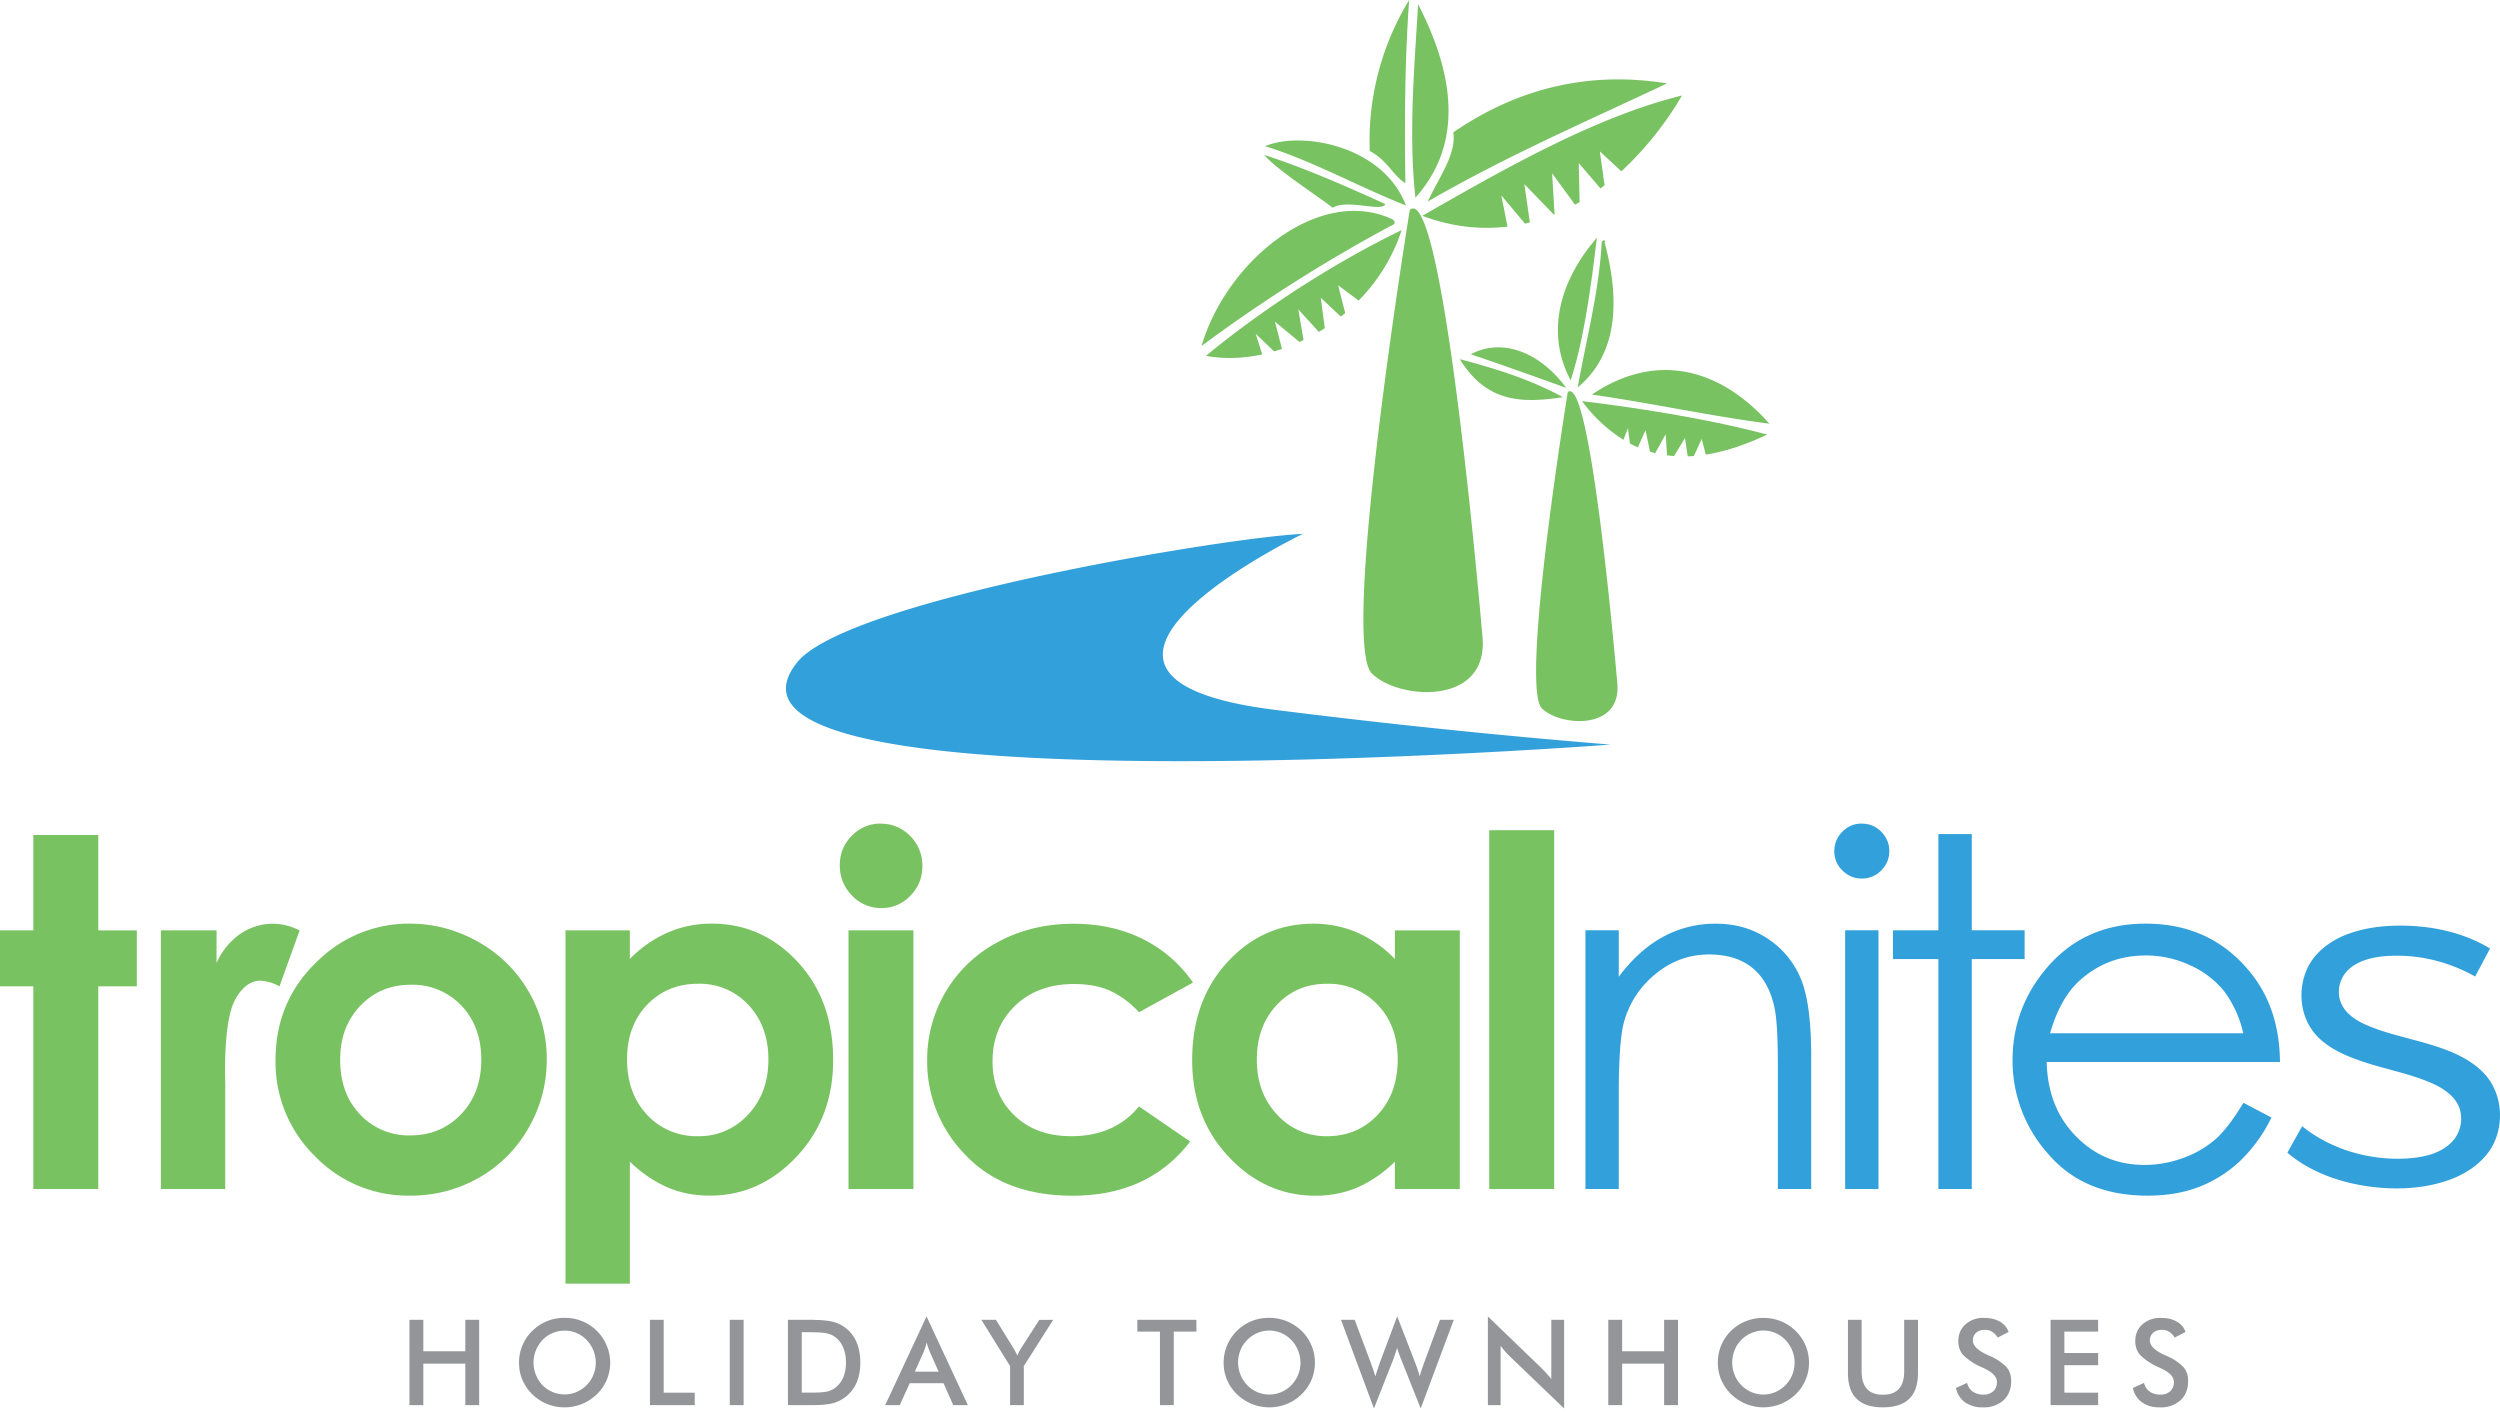 <?xml version="1.0" encoding="utf-8"?>
<svg xmlns="http://www.w3.org/2000/svg" viewBox="0 0 402 227">
  <path d="M215.63 212.22h2.2l2.6 6.93c.26.71.5 1.44.73 2.17a61.34 61.34 0 01.75-2.3l2.76-7.35 2.9 7.48a26.6 26.6 0 01.73 2.18c.06-.28.15-.59.25-.92l.42-1.2 2.58-6.99h2.22l-5.32 14.26-3.12-7.83a19.07 19.07 0 01-.68-1.92c-.1.37-.21.71-.32 1.04-.11.32-.21.63-.33.92l-3.07 7.79-5.3-14.26zm25.67 13.72h-2.05v-14.26l8.7 8.39a23.54 23.54 0 011.5 1.67v-9.52h2.06v14.26l-8.9-8.54a12.78 12.78 0 01-1.31-1.54v9.54zm-29.86-6.83c0 .98-.19 1.9-.55 2.77a7.16 7.16 0 01-1.6 2.32 7.31 7.31 0 01-5.18 2.1 7.46 7.46 0 01-5.2-2.1 6.94 6.94 0 01-2.15-5.09 7.21 7.21 0 017.34-7.2 7.46 7.46 0 015.2 2.1 7.11 7.11 0 012.14 5.1zm-113.32 0a7.02 7.02 0 01-2.15 5.09 7.47 7.47 0 01-8 1.56 7.26 7.26 0 01-3.97-3.88 7.11 7.11 0 01-.54-2.77 7.06 7.06 0 012.13-5.1 7.25 7.25 0 015.2-2.1 7.25 7.25 0 017.33 7.2zm192.77 0a7.02 7.02 0 01-2.14 5.09 7.55 7.55 0 01-5.19 2.1 7.42 7.42 0 01-6.79-4.42 7.02 7.02 0 01-.54-2.77 7.08 7.08 0 014.51-6.66c.9-.36 1.86-.54 2.82-.53a7.3 7.3 0 016.78 4.44 7 7 0 01.55 2.75zm23.62 4.08l1.79-.82c.17.61.47 1.08.92 1.4a2.9 2.9 0 001.73.48 2.2 2.2 0 001.58-.55c.39-.37.58-.86.58-1.48 0-.8-.67-1.53-2-2.16a6.7 6.7 0 00-.43-.2 9.75 9.75 0 01-3.03-2c-.5-.6-.75-1.33-.75-2.19 0-1.11.38-2.02 1.14-2.71a4.26 4.26 0 012.98-1.04c1.02 0 1.87.2 2.54.59.67.36 1.17.96 1.42 1.67l-1.75.9a2.9 2.9 0 00-.9-.94c-.34-.2-.73-.31-1.13-.3-.6 0-1.07.15-1.43.46a1.6 1.6 0 00-.53 1.26c0 .82.78 1.59 2.32 2.3l.29.13a8.34 8.34 0 012.8 1.84c.5.6.75 1.34.75 2.23 0 1.3-.41 2.33-1.23 3.1a4.66 4.66 0 01-3.32 1.14 4.8 4.8 0 01-2.87-.8 3.75 3.75 0 01-1.46-2.3v-.01zm28.46 0l1.78-.82c.17.61.47 1.08.93 1.4.45.32 1.02.48 1.72.48a2.2 2.2 0 001.58-.55c.39-.37.58-.86.58-1.48 0-.8-.66-1.53-2-2.16a8.56 8.56 0 00-.43-.2 9.73 9.73 0 01-3.02-2c-.5-.6-.76-1.33-.76-2.19 0-1.11.38-2.02 1.14-2.71a4.28 4.28 0 012.99-1.04c1.01 0 1.86.2 2.53.59.67.36 1.18.96 1.42 1.67l-1.74.9a2.86 2.86 0 00-.9-.94 2.1 2.1 0 00-1.14-.3c-.6 0-1.07.15-1.42.46a1.6 1.6 0 00-.53 1.26c0 .82.77 1.59 2.32 2.3l.28.13a8.32 8.32 0 012.8 1.84c.5.6.75 1.34.75 2.23 0 1.3-.4 2.33-1.22 3.1a4.67 4.67 0 01-3.32 1.14 4.78 4.78 0 01-2.87-.8 3.75 3.75 0 01-1.47-2.3v-.01zm-45.82-10.97h2.2v8.34c0 1.23.3 2.16.86 2.78.57.62 1.43.93 2.56.93 1.14 0 1.99-.3 2.55-.93.58-.62.87-1.55.87-2.78v-8.34h2.22v8.54c0 1.86-.47 3.24-1.4 4.16-.94.93-2.36 1.38-4.24 1.38-1.88 0-3.3-.45-4.22-1.38-.94-.9-1.4-2.3-1.4-4.16v-8.54zm-104.77 1.9h-3.64v11.82h-2.22v-11.82h-3.64v-1.9h9.5v1.9zm68.46 11.82h-2.23v-13.72h2.23v5.06h6.75v-5.06h2.23v13.72h-2.23v-6.66h-6.75v6.66zm-96.21 0h-2.21v-6.27l-4.62-7.45h2.34l2.88 4.66.26.47.31.63a7.46 7.46 0 01.58-1.15l2.95-4.6h2.23l-4.72 7.44v6.27zm-34.33 0h-3.6v-13.72h3c1.96 0 3.34.1 4.14.3a5.62 5.62 0 013.9 3.32c.4.95.6 2.03.6 3.25 0 1.22-.2 2.3-.6 3.24a5.82 5.82 0 01-3.86 3.32c-.77.2-1.96.3-3.58.3zm207.08-11.82h-5.43v3.44h5.43v1.96h-5.43v4.42h5.43v2h-7.65v-13.72h7.65v1.9zm-181.75 11.82h-2.35l-1.56-3.52h-5.44l-1.6 3.52h-2.34l6.65-14.26 6.64 14.26zm-48.9-2h4.98v2h-7.2v-13.72h2.21v11.72zm12.84-11.72v13.72h-2.23v-13.72h2.23zm-51.5 13.72h-2.23v-13.72h2.23v5.06h6.75v-5.06h2.23v13.72h-2.23v-6.66h-6.75v6.66zm220.5-6.83a5.24 5.24 0 00-1.47-3.64 4.86 4.86 0 00-5.46-1.12 4.94 4.94 0 00-2.72 2.77 5.37 5.37 0 000 3.96 5.1 5.1 0 002.71 2.77 4.86 4.86 0 003.84 0 5.12 5.12 0 003.1-4.74zm-192.77 0a5.26 5.26 0 00-1.47-3.64 4.82 4.82 0 00-3.54-1.5 4.88 4.88 0 00-3.55 1.5 5.28 5.28 0 000 7.27 4.97 4.97 0 005.46 1.1 5.1 5.1 0 003.1-4.73zm113.31 0a5.26 5.26 0 00-1.47-3.64 4.87 4.87 0 00-5.46-1.12c-.61.26-1.17.64-1.63 1.12a4.9 4.9 0 00-1.09 1.65 5.28 5.28 0 001.1 5.62 4.92 4.92 0 007.08 0 5.16 5.16 0 001.48-3.63zm-78.57-4.89h-1.62v9.71h1.88c1.03 0 1.81-.07 2.32-.2.5-.13.95-.37 1.34-.7a4.1 4.1 0 001.18-1.65 6.3 6.3 0 00.39-2.3 6.3 6.3 0 00-.4-2.3 4.16 4.16 0 00-1.17-1.66c-.4-.33-.88-.57-1.39-.69-.54-.14-1.38-.2-2.53-.2zm16.56 6.34h3.83l-1.4-3.14a11.84 11.84 0 01-.52-1.56 12.85 12.85 0 01-.5 1.56l-1.4 3.14z" fill="#939598"/>
  <path d="M329.11 170.76c.1 4.85 1.65 8.82 4.65 11.9 3 3.1 6.69 4.66 11.09 4.66 2.12 0 4.2-.38 6.2-1.12a16.3 16.3 0 005.12-2.94c1.42-1.23 2.93-3.2 4.57-5.93l4.51 2.37a24.8 24.8 0 01-5.13 7.07 20.45 20.45 0 01-6.56 4.1c-2.42.93-5.17 1.39-8.24 1.39-6.8 0-12.11-2.22-15.94-6.67a22.46 22.46 0 01-5.76-15.08c0-5.28 1.63-9.98 4.87-14.1 4.11-5.26 9.62-7.89 16.52-7.89 7.1 0 12.77 2.69 17.01 8.05 3.01 3.8 4.55 8.52 4.6 14.2h-37.5zm-27.05 20.43h-5.36v-41.6h5.36v41.6zm15-41.6h8.5v4.63h-8.5v36.97h-5.37v-36.97h-7.3v-4.62h7.3v-15.48h5.37v15.48zm-56.76 41.6h-5.36v-41.6h5.36v7.47c2.14-2.86 4.51-5 7.11-6.41a17.5 17.5 0 018.5-2.12c3.1 0 5.87.78 8.28 2.37a14.14 14.14 0 015.34 6.38c1.14 2.68 1.71 6.85 1.71 12.5v21.41h-5.36v-19.83c0-4.8-.2-7.99-.6-9.6-.64-2.74-1.83-4.81-3.59-6.2-1.76-1.39-4.05-2.08-6.88-2.08-3.23 0-6.13 1.07-8.68 3.2a15.01 15.01 0 00-5.07 7.95c-.5 2.07-.76 5.84-.76 11.32v15.24zm125.56-42.35c-2.97.01-5.92.4-8.7 1.5-2.69 1.08-5.15 3-6.27 5.66-1.53 3.62-.92 8.08 1.95 10.87 1.83 1.78 4.25 2.85 6.68 3.7 3.8 1.32 7.85 2.01 11.47 3.59 2.14.93 4.27 2.42 4.68 4.76a5.44 5.44 0 01-1.4 4.7c-2.08 2.16-5.38 2.64-8.3 2.7-5.67.1-11.46-1.72-15.75-5.2l-.03-.03-2.38 4.26c3.68 3.14 8.54 4.85 13.45 5.48 4.3.54 8.75.31 12.76-1.17 3.21-1.2 6.15-3.4 7.34-6.66 1.32-3.62.6-7.98-2.22-10.7-4.79-4.66-12.94-4.89-18.85-7.58-.4-.18-.78-.38-1.15-.6-1.7-.97-3.12-2.58-3.05-4.75a4.96 4.96 0 011.6-3.51c2.07-1.85 5.18-2.2 7.98-2.18 4.3.03 8.57 1.23 12.33 3.34l2.4-4.5c-4.3-2.6-9.37-3.67-14.37-3.68h-.17zm-40.8 4.8c-4.09 0-7.6 1.31-10.54 3.93-2.15 1.9-3.77 4.76-4.87 8.58h31.06a17.57 17.57 0 00-3.12-6.83 14.79 14.79 0 00-5.43-4.11 16.71 16.71 0 00-7.04-1.57h-.05zm-45.7-21.2c1.23 0 2.27.42 3.14 1.3a4.3 4.3 0 011.3 3.13c0 1.2-.44 2.23-1.3 3.1a4.27 4.27 0 01-3.14 1.3c-1.2 0-2.22-.44-3.1-1.3a4.21 4.21 0 01-1.3-3.1c0-1.22.44-2.27 1.3-3.14.87-.87 1.9-1.3 3.1-1.3zM209.49 85.85s-47.42 22.9-4.59 28.28a1221.2 1221.2 0 0054.07 5.6s-150.71 11.5-130.77-13.24c8.2-10.16 69.9-20.2 81.3-20.64h-.01z" fill="#32a0da"/>
  <path d="M101.28 206.41H90.93V149.6h10.35v4.6a19.56 19.56 0 016.12-4.26c2.19-.94 4.53-1.42 7.03-1.42 5.43 0 10.04 2.06 13.84 6.16 3.8 4.1 5.7 9.37 5.7 15.79 0 6.2-1.97 11.38-5.9 15.54-3.92 4.17-8.57 6.25-13.95 6.25-2.4 0-4.62-.43-6.68-1.28a20.47 20.47 0 01-6.16-4.2v19.63zM191.83 158l-8.68 4.77a14.8 14.8 0 00-4.85-3.55c-1.6-.66-3.46-.99-5.6-.99-3.9 0-7.06 1.17-9.48 3.5-2.4 2.32-3.62 5.3-3.62 8.95 0 3.53 1.17 6.42 3.5 8.66 2.31 2.24 5.36 3.36 9.14 3.36 4.67 0 8.3-1.6 10.91-4.79l8.23 5.65c-4.46 5.8-10.76 8.71-18.9 8.71-7.3 0-13.04-2.16-17.18-6.5a21.32 21.32 0 01-6.21-15.21 21.35 21.35 0 0111.45-19.12c3.6-1.94 7.64-2.9 12.1-2.9 4.13 0 7.84.82 11.12 2.46a21.16 21.16 0 018.07 7zm42.9 33.2H224.3v-4.4a20.5 20.5 0 01-6.13 4.19 17.23 17.23 0 01-6.66 1.28c-5.37 0-10.01-2.08-13.93-6.25-3.92-4.16-5.88-9.35-5.88-15.54 0-6.42 1.9-11.69 5.69-15.8 3.79-4.1 8.4-6.15 13.82-6.15 2.49 0 4.83.48 7.02 1.42a19.1 19.1 0 016.07 4.26v-4.6h10.44v41.59zM65.87 148.52c3.92 0 7.6.99 11.06 2.95a21.28 21.28 0 018.09 7.99 21.5 21.5 0 012.9 10.9c0 3.92-.97 7.6-2.92 11a21.16 21.16 0 01-7.97 8.01 22.03 22.03 0 01-11.13 2.89 20.77 20.77 0 01-15.27-6.36 21.15 21.15 0 01-6.32-15.47c0-6.5 2.38-11.91 7.14-16.25a20.9 20.9 0 0114.42-5.66zM15.8 191.2H5.36v-32.6H0v-9h5.36v-15.34H15.8v15.35H22v8.99h-6.2v32.6zm131.08 0h-10.44v-41.6h10.44v41.6zm103.03 0h-10.44V133.5h10.44v57.69zm-213.69 0H25.87v-41.6h8.95v5.25a11.2 11.2 0 013.86-4.71 9.3 9.3 0 015.27-1.6c1.35 0 2.76.35 4.23 1.07l-3.24 9a7.2 7.2 0 00-3.03-.92c-1.6 0-2.95 1-4.06 2.98-1.11 1.99-1.66 5.89-1.66 11.7l.03 2.02v16.8zm76.04-33.01c-3.3 0-6.02 1.12-8.19 3.36-2.15 2.24-3.24 5.17-3.24 8.78 0 3.69 1.09 6.67 3.24 8.95a10.81 10.81 0 008.19 3.42 10.6 10.6 0 008.04-3.48c2.18-2.31 3.26-5.27 3.26-8.85 0-3.57-1.07-6.49-3.2-8.77a10.65 10.65 0 00-8.1-3.41zm101.08 0c-3.23 0-5.91 1.14-8.04 3.41-2.14 2.28-3.2 5.2-3.2 8.77 0 3.58 1.08 6.54 3.25 8.85a10.54 10.54 0 008.01 3.48c3.28 0 6-1.14 8.15-3.42 2.16-2.28 3.24-5.26 3.24-8.95 0-3.61-1.08-6.54-3.24-8.78a10.88 10.88 0 00-8.17-3.36zm-147.31.16c-3.25 0-5.94 1.13-8.1 3.39-2.16 2.26-3.23 5.15-3.23 8.66 0 3.63 1.06 6.56 3.2 8.8a10.68 10.68 0 008.09 3.37c3.26 0 5.98-1.13 8.15-3.4s3.25-5.2 3.25-8.77c0-3.56-1.07-6.47-3.2-8.7a10.81 10.81 0 00-8.17-3.35zm75.63-25.9c1.82 0 3.4.66 4.7 1.98a6.66 6.66 0 011.96 4.84c0 1.86-.65 3.46-1.94 4.77a6.28 6.28 0 01-4.64 1.98A6.4 6.4 0 01137 144a6.75 6.75 0 01-1.96-4.9c0-1.83.64-3.4 1.94-4.71a6.35 6.35 0 014.68-1.96zM252.1 63.05s-7.71 47.3-4.16 50.86c2.9 2.9 12.78 3.6 12.13-3.98-.73-8.32-4.52-49.71-7.97-46.88zm-25.4-29.32s-11.3 69.36-6.1 74.57c4.25 4.25 18.75 5.28 17.79-5.84-1.06-12.2-6.63-72.9-11.68-68.73zM254.4 64.5c9.89 1.2 20.88 3 29.77 5.38-3.4 1.6-6.7 2.73-9.88 3.22l-.66-2.52-1.25 2.75c-.34.03-.67.04-1 .05l-.43-2.95-1.76 2.9c-.37-.02-.75-.06-1.13-.11l-.22-3.4-1.68 3.04c-.28-.07-.56-.14-.84-.23l-.72-3.46-1.23 2.76c-.43-.19-.85-.39-1.27-.6l-.33-2.47-.72 1.86a24.31 24.31 0 01-6.66-6.22zm30.12 3.63c-9.58-1.24-18.99-3.32-28.54-4.68 10.35-7.02 20.68-4.2 28.54 4.68zm-49.78-10.38c5.64 1.5 11.23 3.19 16.58 6.12-6.13.89-12.12 1.16-16.58-6.12zm1.76-.78c5.12-2.73 11.17-.28 15.35 5.4-5.1-1.83-10.21-3.67-15.35-5.4zm21.07-18.12c.41-.39.7-.1.44.09 2.25 8.4 2.6 17.6-4.31 23.36 1.38-7.8 3.45-15.46 3.86-23.45zm-.79-.62c-.92 7.59-2.05 16.35-4.22 22.92-4.2-7.89-1.52-16.3 4.22-22.92zM225.39 37a29.01 29.01 0 01-6.92 11.33l-3.3-2.45 1.14 4.46-.7.57-3.23-3.03.65 4.89-.96.6-3.3-3.62.84 4.93-.65.31-3.95-3.27 1.13 4.39-1.26.4-2.97-2.84 1.06 3.32c-3.12.67-6.22.76-9.05.23 9.29-7.69 20.99-15.16 31.47-20.22zm-1.55-1.77c.4.24.49.5.35.8a247.37 247.37 0 00-30.99 19.61c4.06-13.77 18.98-25.83 30.64-20.4zm46.62-19.87a53.3 53.3 0 01-9.75 12.19l-3.46-3.22.77 5.47-.66.5-3.5-4.08.14 6.27c-.24.15-.5.29-.74.42l-3.68-5.04.4 6.6-.12.04-4.74-4.9.88 6.16-.78.19-3.81-4.54 1 5.02c-4.54.54-9.16-.02-13.7-1.74 12.74-7.28 27.7-15.9 41.75-19.34zm-47.7 17.46c-.55 1.35-6.1-.88-8.46.59-2.7-2.1-8.94-6.07-11.03-8.51 6.44 2.1 12.95 4.93 19.5 7.92zm-19.35-9.3c5.75-2.5 19-.17 22.67 9.52-7.54-2.96-15.2-7.26-22.67-9.53zm64.65-10.11c-11.8 5.6-25.93 11.7-38.47 19 1.7-3.74 4.64-7.61 4.1-11.13 10.96-7.5 22.45-9.78 34.37-7.87zM228.03.68c4.44 8.63 8.52 21.12-.43 31.1-1.12-10.24-.18-20.68.43-31.1zM226 29.46c-1.97-1.17-2.82-3.61-5.75-5.19A43.58 43.58 0 01226.59 0c-.7 9.87-.75 19.67-.6 29.46z" fill="#79c262"/>
</svg>